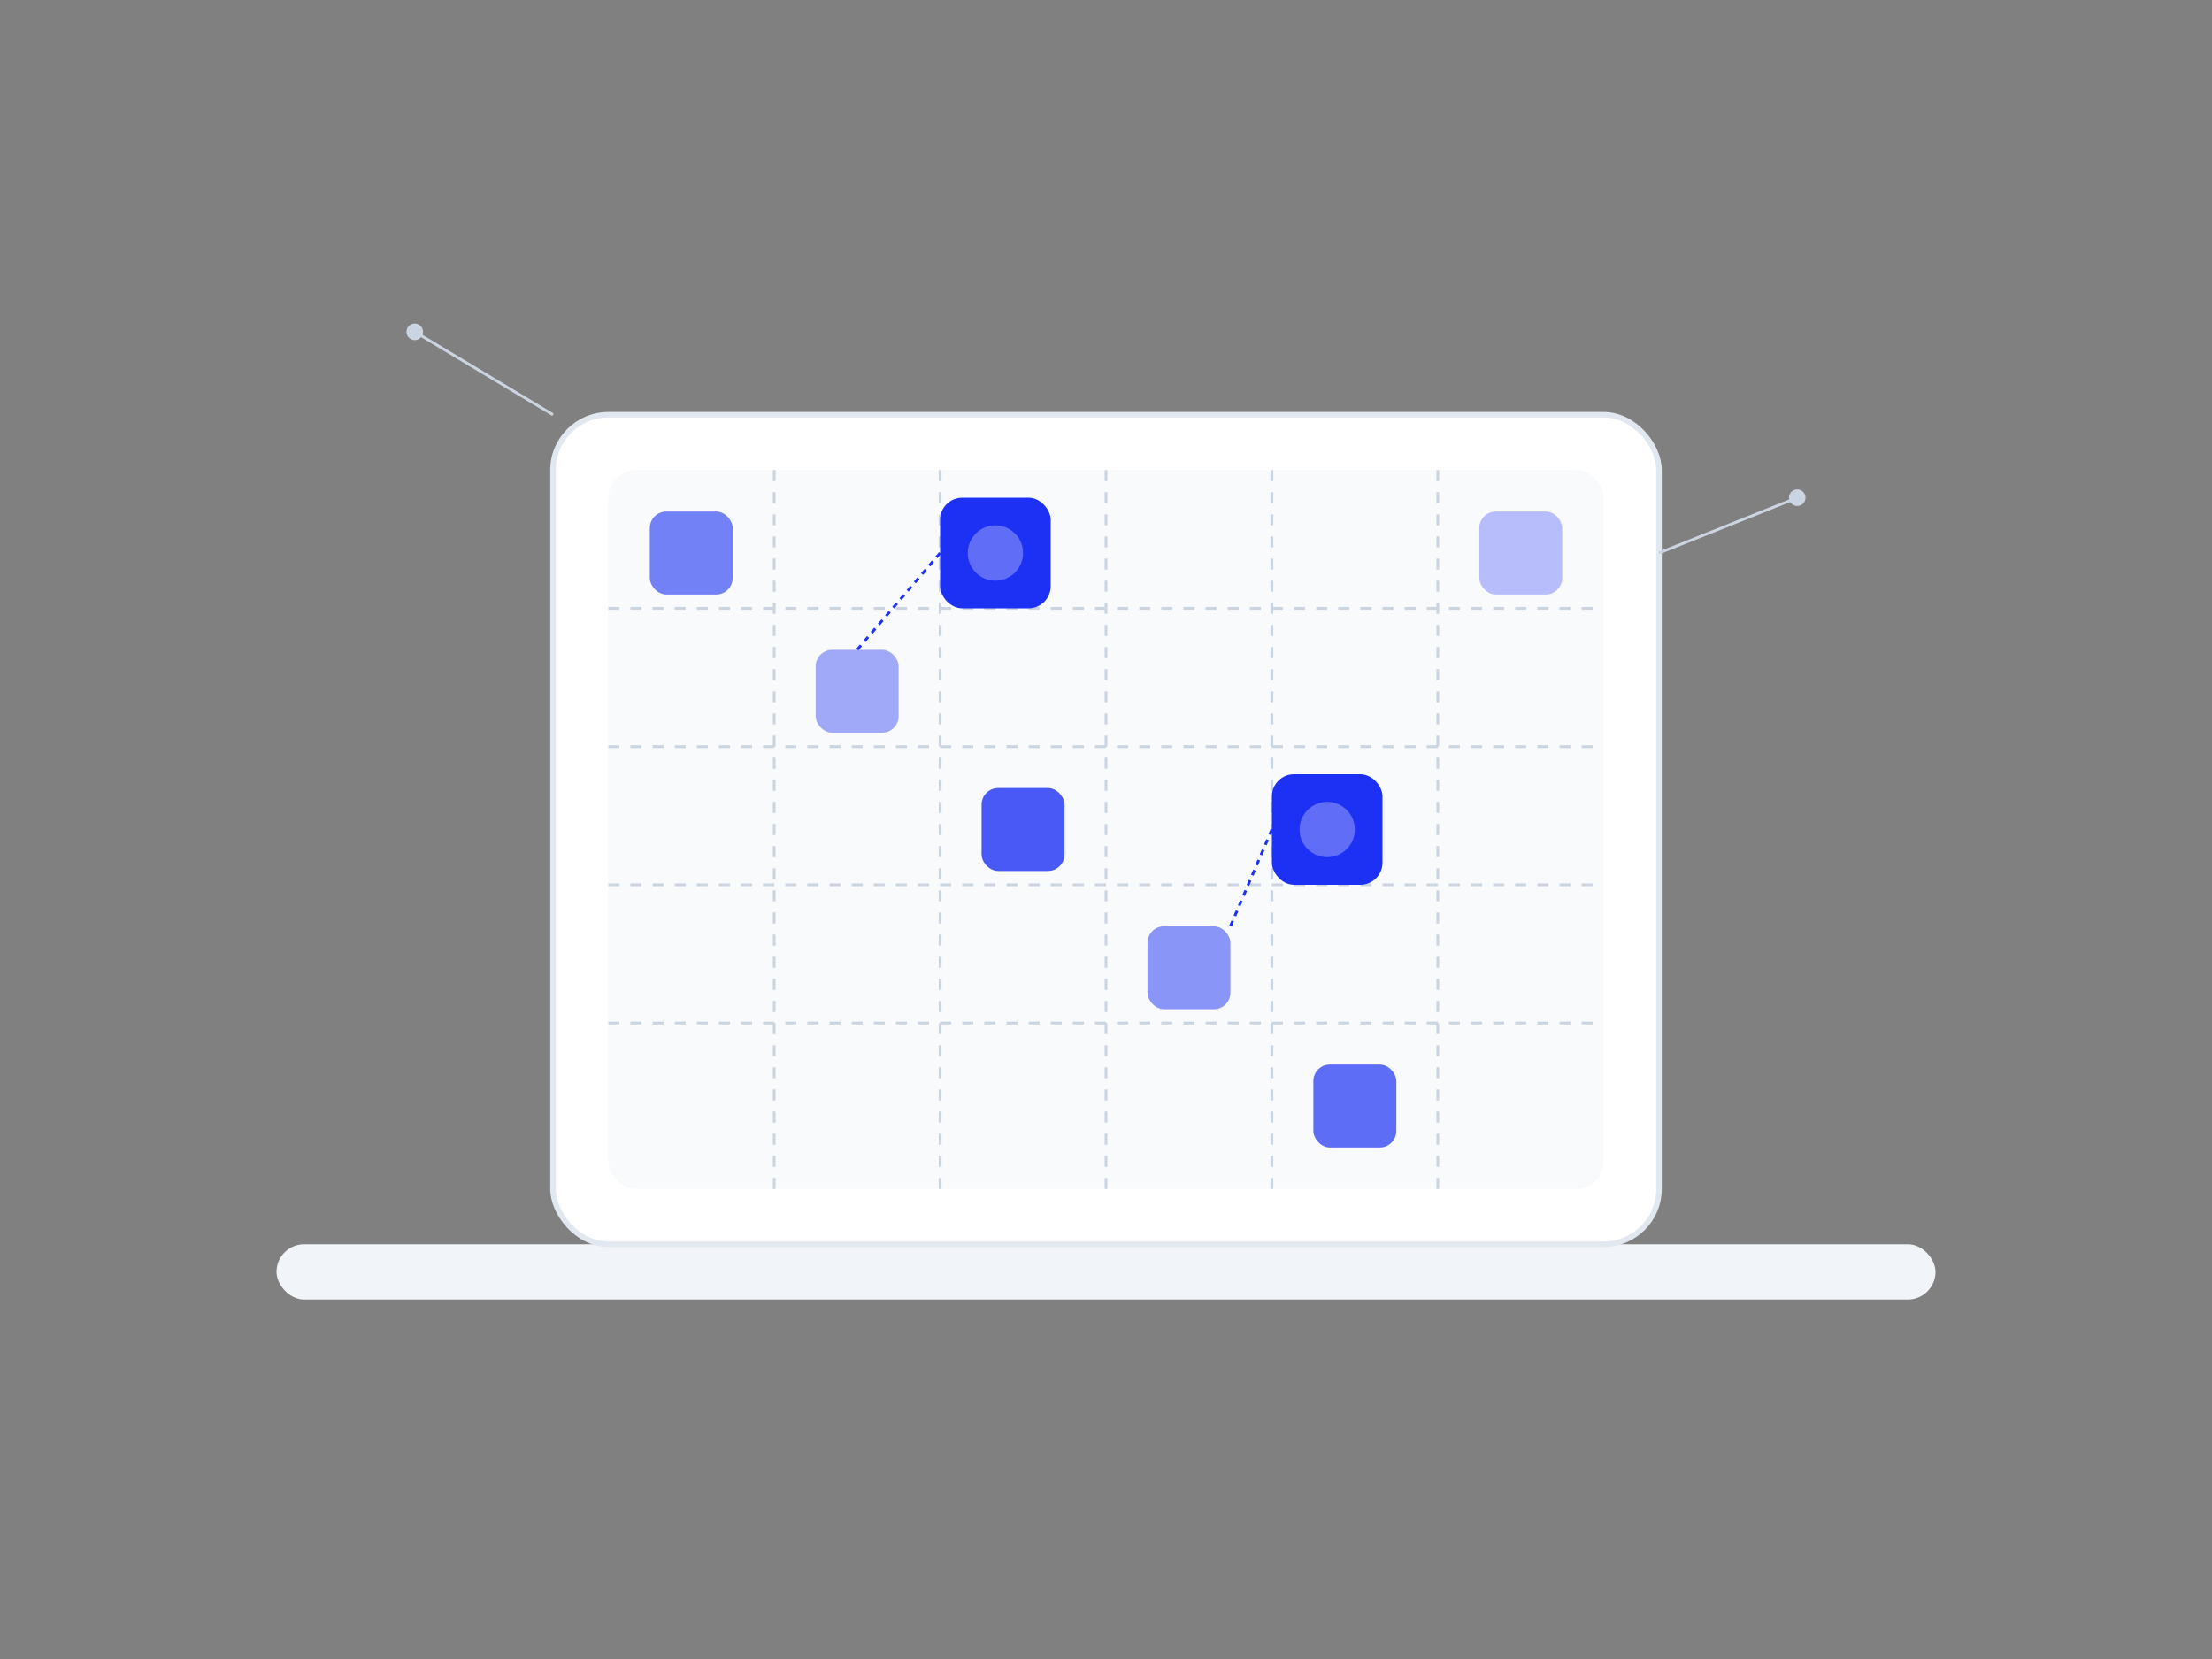 <svg viewBox="0 0 800 600" fill="none" xmlns="http://www.w3.org/2000/svg" preserveAspectRatio="xMidYMid meet" role="img" aria-label="Multi-brand robotic darkstore illustration">
  <rect x="0" y="0" width="800" height="600" fill="#808080" stroke="none"/>
  <!-- Background Platform -->
  <rect x="100" y="450" width="600" height="20" rx="10" fill="#f1f5f9"/>
  
  <!-- Main Structure (The Darkstore) -->
  <rect x="200" y="150" width="400" height="300" rx="20" fill="white" stroke="#e2e8f0" stroke-width="2"/>
  <rect x="220" y="170" width="360" height="260" rx="10" fill="#f8fafc"/>
  
  <!-- Grid Lines (Representing Robotic Grid) -->
  <path d="M220 220H580M220 270H580M220 320H580M220 370H580" stroke="#cbd5e1" stroke-width="1" stroke-dasharray="4 4"/>
  <path d="M280 170V430M340 170V430M400 170V430M460 170V430M520 170V430" stroke="#cbd5e1" stroke-width="1" stroke-dasharray="4 4"/>
  
  <!-- Multi-brand elements (Multiple colored boxes/logos) -->
  <!-- Brand 1 -->
  <rect x="235" y="185" width="30" height="30" rx="6" fill="#1C31F4" fill-opacity="0.6"/>
  <rect x="295" y="235" width="30" height="30" rx="6" fill="#1C31F4" fill-opacity="0.4"/>
  <rect x="355" y="285" width="30" height="30" rx="6" fill="#1C31F4" fill-opacity="0.8"/>
  <rect x="415" y="335" width="30" height="30" rx="6" fill="#1C31F4" fill-opacity="0.5"/>
  <rect x="475" y="385" width="30" height="30" rx="6" fill="#1C31F4" fill-opacity="0.7"/>
  <rect x="535" y="185" width="30" height="30" rx="6" fill="#1C31F4" fill-opacity="0.3"/>
  
  <!-- Robot Elements -->
  <!-- Robot 1 -->
  <g transform="translate(340, 180)">
    <rect x="0" y="0" width="40" height="40" rx="8" fill="#1C31F4"/>
    <circle cx="20" cy="20" r="10" fill="white" fill-opacity="0.3"/>
  </g>
  
  <!-- Robot 2 -->
  <g transform="translate(460, 280)">
    <rect x="0" y="0" width="40" height="40" rx="8" fill="#1C31F4"/>
    <circle cx="20" cy="20" r="10" fill="white" fill-opacity="0.3"/>
  </g>
  
  <!-- Connections/Scanning -->
  <path d="M340 200L310 235" stroke="#1C31F4" stroke-width="1" stroke-dasharray="2 2"/>
  <path d="M460 300L445 335" stroke="#1C31F4" stroke-width="1" stroke-dasharray="2 2"/>
  
  <!-- Data nodes -->
  <circle cx="150" cy="120" r="3" fill="#cbd5e1"/>
  <circle cx="650" cy="180" r="3" fill="#cbd5e1"/>
  <path d="M150 120L200 150M650 180L600 200" stroke="#cbd5e1" stroke-width="1"/>
</svg>
